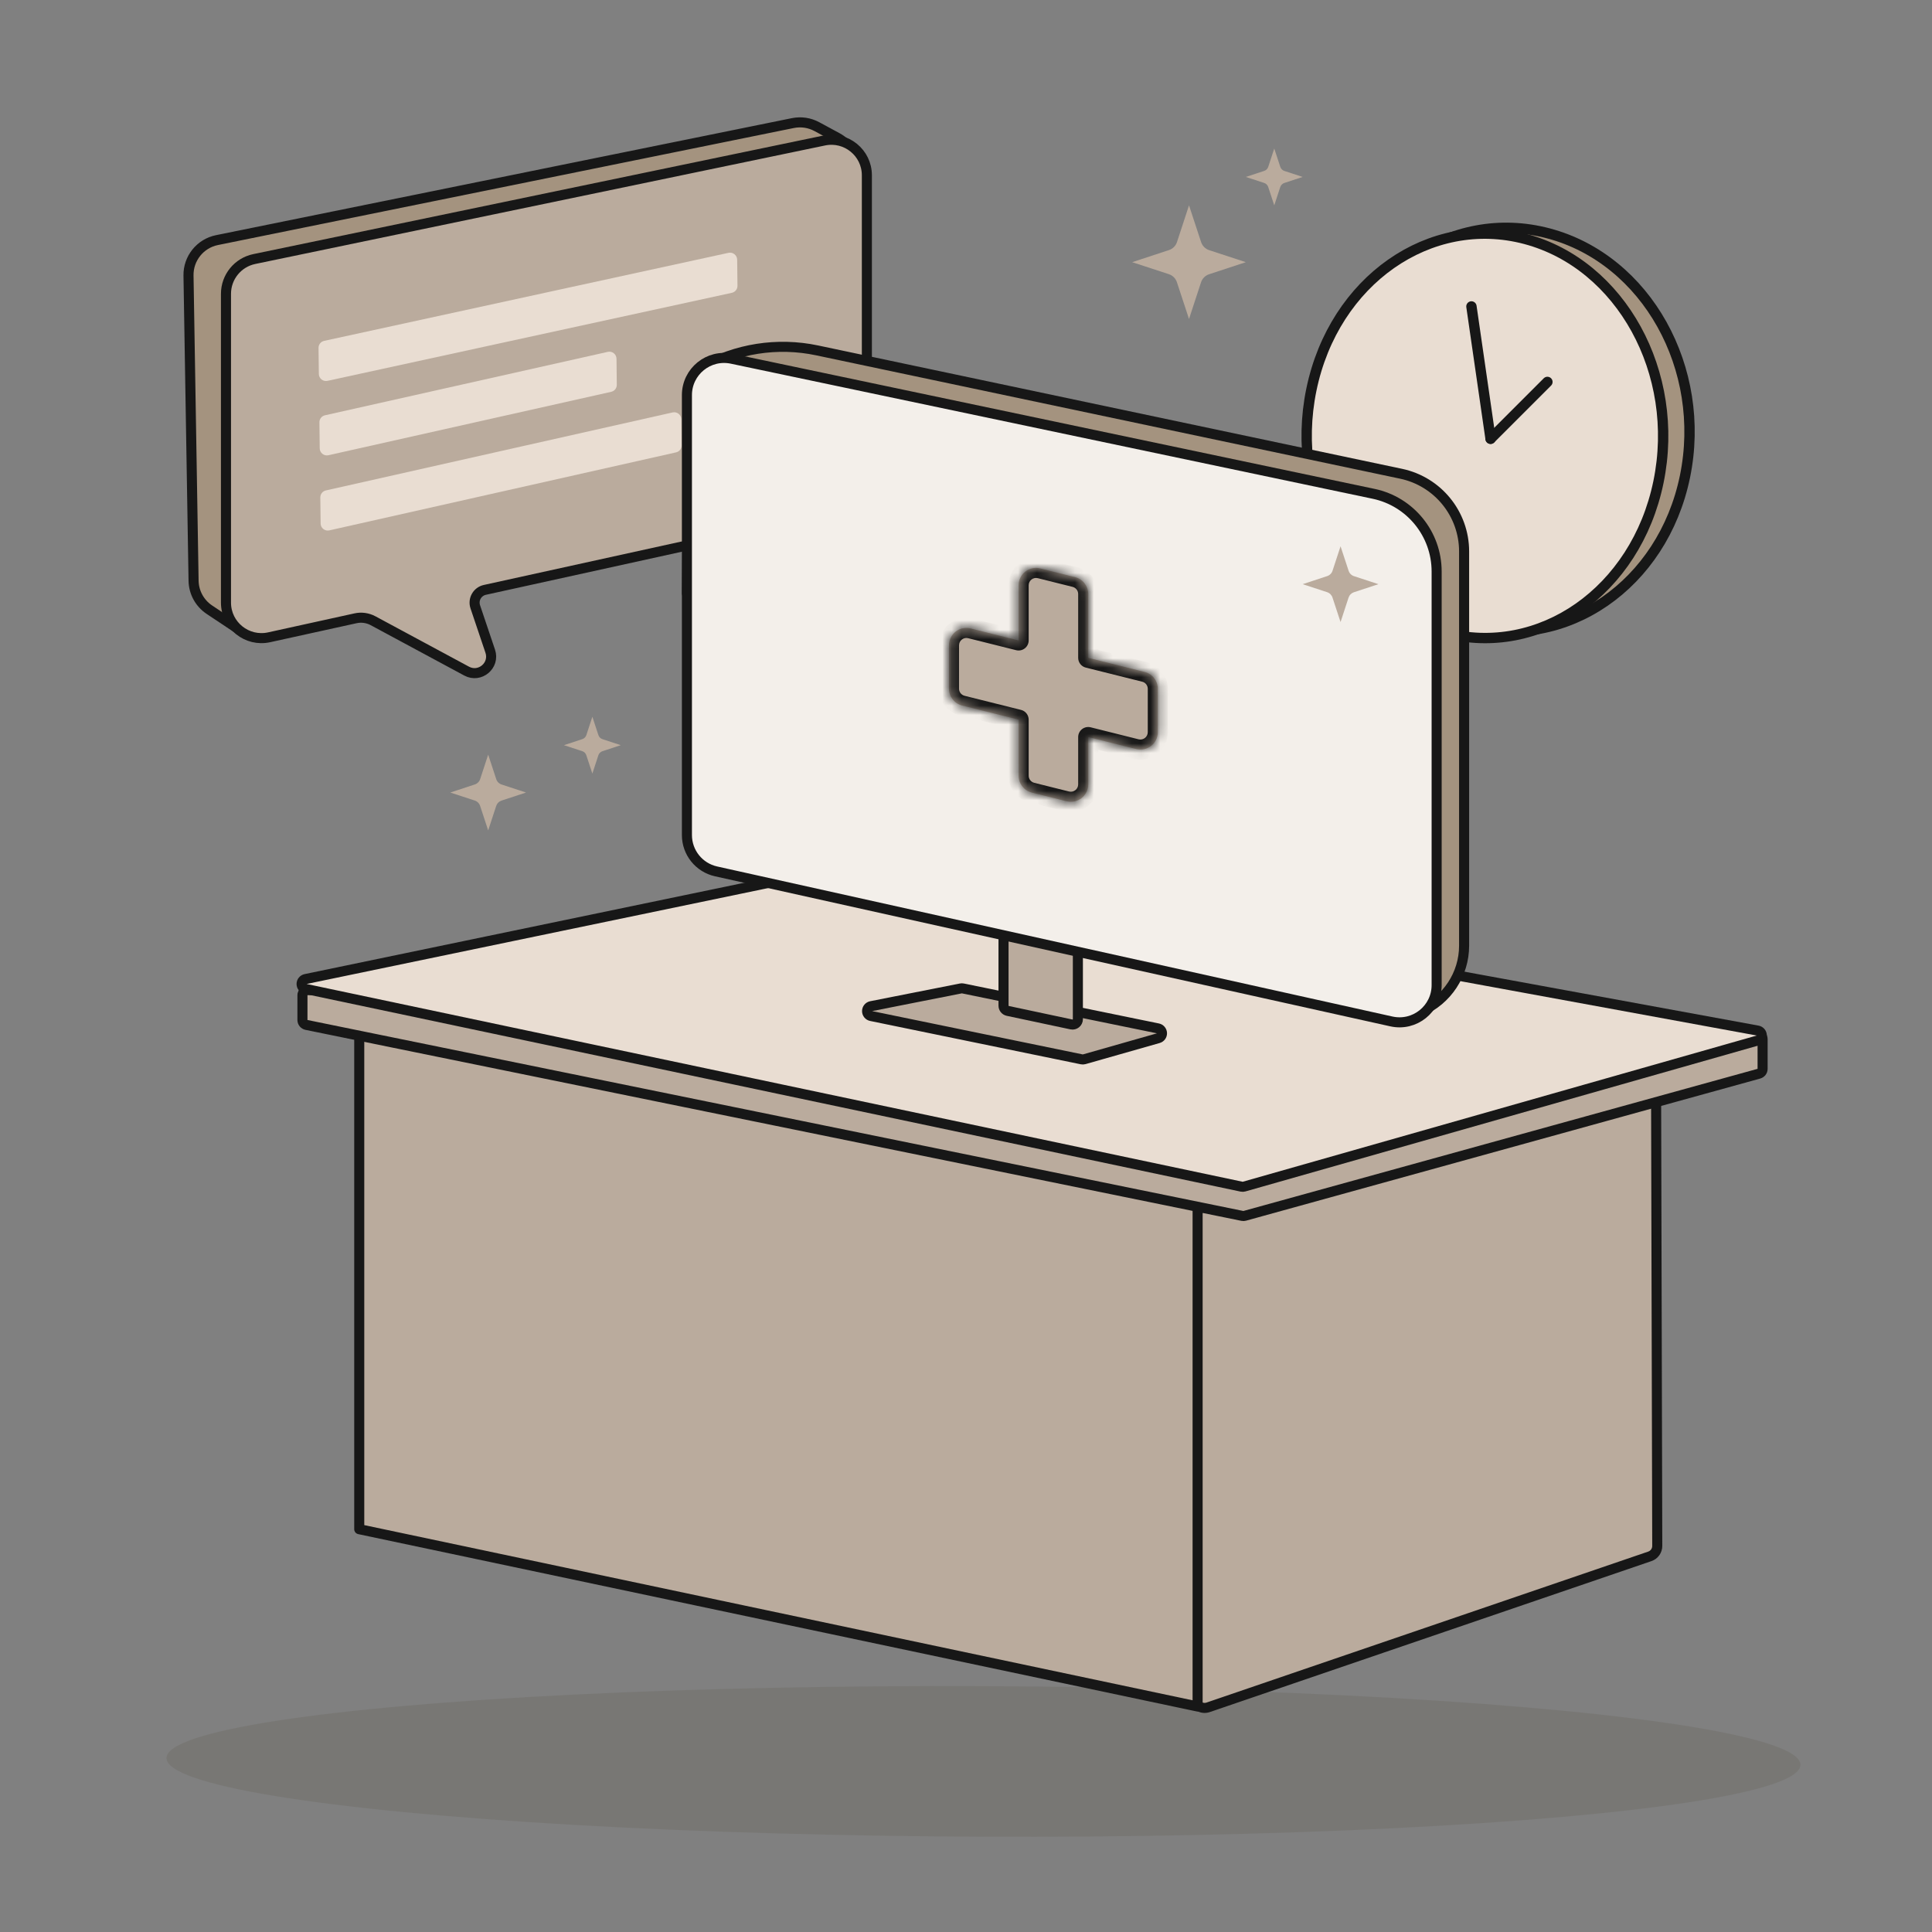 <svg width="204" height="204" viewBox="0 0 204 204" fill="none" xmlns="http://www.w3.org/2000/svg">
<rect x="0" y="0" width="204" height="204" fill="#808080" stroke="none"/>
<ellipse cx="103.846" cy="185.989" rx="86.266" ry="7.95" transform="rotate(0.237 103.846 185.989)" fill="#372911" fill-opacity="0.1"/>
<path d="M163.525 24.649C173.875 27.404 180.261 38.938 177.914 50.33C175.566 61.721 165.338 68.832 154.988 66.077C144.637 63.322 138.25 51.787 140.597 40.396C142.945 29.004 153.175 21.893 163.525 24.649Z" fill="#A4937F" stroke="#171717" stroke-width="1.093"/>
<path d="M161.075 25.237C171.142 27.917 177.493 39.363 175.116 50.899C172.738 62.434 162.576 69.484 152.509 66.805C142.442 64.124 136.092 52.678 138.469 41.143C140.846 29.608 151.008 22.557 161.075 25.237Z" fill="#E9DDD2" stroke="#171717" stroke-width="1.093"/>
<path d="M157.391 46.328L163.391 40.328" stroke="#171717" stroke-width="1.093" stroke-linecap="round"/>
<path d="M157.391 46.33L155.369 32.358" stroke="#171717" stroke-width="1.093" stroke-linecap="round"/>
<path d="M173.394 114.219C174.131 114.008 174.865 114.56 174.867 115.327L174.99 163.237C174.991 163.733 174.677 164.174 174.208 164.334L127.569 180.276C126.824 180.531 126.048 179.981 126.04 179.193L125.548 128.799C125.543 128.279 125.886 127.819 126.386 127.676L173.394 114.219Z" fill="#BAAB9D" stroke="#171717" stroke-width="1.062" stroke-linejoin="round"/>
<path d="M50.09 108.06L75.686 113.462L126.456 124.176V180.19L75.905 169.499L50.31 164.085L37.933 161.468V105.493L50.09 108.06Z" fill="#BAAB9D" stroke="#171717" stroke-width="1.062" stroke-linejoin="round"/>
<path d="M110.993 104.863L111.022 104.864L185.612 109.19C185.893 109.206 186.113 109.438 186.113 109.72L186.113 112.859C186.113 113.098 185.953 113.308 185.723 113.371L167.626 118.373L131.429 128.38C131.348 128.402 131.263 128.405 131.181 128.388L74.712 116.865L46.478 111.104L32.361 108.223C32.113 108.172 31.935 107.954 31.935 107.702L31.936 105.08L31.946 104.975C31.967 104.873 32.018 104.779 32.093 104.704C32.193 104.604 32.329 104.548 32.47 104.549L110.993 104.863Z" fill="#BAAB9D" stroke="#171717" stroke-width="1.062" stroke-linejoin="round"/>
<path d="M90.353 91.35L103.958 93.845L131.17 98.835L185.594 108.819C185.837 108.863 186.018 109.069 186.029 109.316C186.041 109.562 185.881 109.784 185.643 109.852L167.549 114.999L131.361 125.293C131.277 125.317 131.189 125.32 131.105 125.303L74.626 113.368L32.266 104.418C32.02 104.366 31.844 104.148 31.845 103.897C31.845 103.645 32.022 103.428 32.268 103.377L90.149 91.352L90.25 91.341C90.284 91.34 90.319 91.344 90.353 91.35Z" fill="#E9DDD2" stroke="#171717" stroke-width="1.062" stroke-linejoin="round"/>
<path d="M83.723 12.996C84.583 12.821 85.478 12.953 86.251 13.371L88.4 14.533C89.711 15.241 90.478 16.657 90.355 18.142L87.773 49.074C87.641 50.658 86.524 51.986 84.986 52.388L28.531 67.149C27.496 67.42 26.394 67.235 25.504 66.641L22.109 64.378C21.085 63.695 20.461 62.553 20.44 61.322L19.904 29.092C19.874 27.285 21.137 25.713 22.908 25.353L53.617 19.113L78.616 14.033L82.782 13.186L83.723 12.996Z" fill="#A4937F" stroke="#171717" stroke-width="1.062" stroke-linejoin="round"/>
<path d="M87.022 14.838C89.349 14.354 91.533 16.131 91.533 18.508V50.405C91.533 52.165 90.308 53.688 88.589 54.066L51.197 62.285C50.395 62.461 49.923 63.295 50.185 64.074L51.765 68.762C52.272 70.267 50.673 71.616 49.274 70.864L39.393 65.544C38.827 65.24 38.17 65.147 37.543 65.285L28.415 67.292C26.076 67.806 23.861 66.026 23.861 63.631V31.023C23.861 29.247 25.108 27.715 26.847 27.353L87.022 14.838Z" fill="#BAAB9D" stroke="#171717" stroke-width="1.062" stroke-linejoin="round"/>
<path d="M33.727 44.593C33.723 44.238 33.968 43.928 34.315 43.85L64.178 37.153C64.645 37.048 65.09 37.4 65.096 37.878L65.128 40.627C65.133 40.983 64.888 41.293 64.54 41.371L34.677 48.068C34.21 48.172 33.766 47.821 33.76 47.342L33.727 44.593Z" fill="#E9DDD2"/>
<path d="M33.822 52.529C33.818 52.173 34.062 51.863 34.409 51.785L71.022 43.549C71.489 43.444 71.935 43.795 71.94 44.274L71.973 47.023C71.977 47.378 71.732 47.688 71.385 47.766L34.772 56.003C34.305 56.108 33.86 55.756 33.854 55.277L33.822 52.529Z" fill="#E9DDD2"/>
<path d="M33.634 36.736C33.63 36.379 33.877 36.068 34.227 35.992L76.924 26.696C77.39 26.595 77.831 26.946 77.837 27.423L77.87 30.174C77.874 30.531 77.626 30.842 77.277 30.918L34.58 40.214C34.114 40.315 33.673 39.964 33.667 39.487L33.634 36.736Z" fill="#E9DDD2"/>
<path d="M101.671 104.369L122.27 108.589C122.509 108.639 122.685 108.845 122.694 109.09C122.703 109.334 122.543 109.553 122.308 109.62L114.477 111.849C114.394 111.872 114.307 111.875 114.224 111.858L91.979 107.282C91.731 107.231 91.554 107.012 91.555 106.759C91.556 106.507 91.735 106.29 91.983 106.241L101.461 104.368C101.531 104.354 101.602 104.354 101.671 104.369Z" fill="#BAAB9D" stroke="#171717" stroke-width="1.062" stroke-linejoin="round"/>
<path d="M113.813 85.69V107.619C113.813 107.977 113.483 108.245 113.133 108.171L106.408 106.741C106.148 106.686 105.962 106.455 105.962 106.189V84.108L113.813 85.69Z" fill="#BAAB9D" stroke="#171717" stroke-width="1.062" stroke-linejoin="round"/>
<path d="M74.007 38.921C77.723 36.797 82.091 36.113 86.278 36.998L147.945 50.025C151.821 50.844 154.595 54.266 154.595 58.227V99.853C154.595 102.877 152.793 105.61 150.014 106.801C148.579 107.416 146.936 107.304 145.598 106.501L72.535 62.671L72.764 41.037C72.773 40.161 73.246 39.356 74.007 38.921Z" fill="#A4937F" stroke="#171717" stroke-width="1.062" stroke-linejoin="round"/>
<path d="M72.532 41.719C72.532 39.226 74.827 37.365 77.267 37.879L145.039 52.142C148.918 52.959 151.695 56.381 151.695 60.346V104.021C151.695 106.533 149.37 108.399 146.918 107.854L75.606 92.008C73.81 91.608 72.532 90.016 72.532 88.175V41.719Z" fill="#F3EFEA" stroke="#171717" stroke-width="1.062" stroke-linejoin="round"/>
<mask id="path-19-inside-1_1117_1941" fill="white">
<path d="M107.556 61.802C107.556 60.606 108.679 59.73 109.839 60.02L113.515 60.938C114.332 61.143 114.906 61.878 114.906 62.721V69.461L120.863 70.95C121.681 71.155 122.256 71.89 122.256 72.733L122.255 77.311C122.255 78.506 121.13 79.384 119.971 79.094L114.906 77.827V82.824C114.906 84.02 113.783 84.896 112.623 84.606L108.947 83.688C108.129 83.483 107.556 82.748 107.556 81.905V75.989L101.593 74.499C100.775 74.294 100.2 73.559 100.2 72.716L100.202 68.14C100.202 66.944 101.326 66.067 102.485 66.356L107.556 67.623V61.802Z"/>
</mask>
<path d="M107.556 61.802C107.556 60.606 108.679 59.73 109.839 60.02L113.515 60.938C114.332 61.143 114.906 61.878 114.906 62.721V69.461L120.863 70.95C121.681 71.155 122.256 71.89 122.256 72.733L122.255 77.311C122.255 78.506 121.13 79.384 119.971 79.094L114.906 77.827V82.824C114.906 84.02 113.783 84.896 112.623 84.606L108.947 83.688C108.129 83.483 107.556 82.748 107.556 81.905V75.989L101.593 74.499C100.775 74.294 100.2 73.559 100.2 72.716L100.202 68.14C100.202 66.944 101.326 66.067 102.485 66.356L107.556 67.623V61.802Z" fill="#BAAB9D"/>
<path d="M107.556 61.802L106.493 61.801V61.802H107.556ZM109.839 60.02L109.581 61.05L109.839 60.02ZM113.515 60.938L113.773 59.908L113.772 59.908L113.515 60.938ZM114.906 62.721H115.969V62.721L114.906 62.721ZM114.906 69.461H113.844C113.844 69.948 114.176 70.374 114.649 70.492L114.906 69.461ZM120.863 70.95L120.606 71.981L120.606 71.981L120.863 70.95ZM122.256 72.733L123.318 72.734V72.733L122.256 72.733ZM122.255 77.311L123.317 77.311V77.311L122.255 77.311ZM119.971 79.094L119.713 80.124L119.713 80.124L119.971 79.094ZM114.906 77.827L115.164 76.796C114.847 76.717 114.51 76.788 114.252 76.99C113.995 77.191 113.844 77.5 113.844 77.827H114.906ZM114.906 82.824L115.969 82.824V82.824H114.906ZM112.623 84.606L112.365 85.637H112.365L112.623 84.606ZM108.947 83.688L108.689 84.718L108.69 84.718L108.947 83.688ZM107.556 81.905H106.493V81.905L107.556 81.905ZM107.556 75.989H108.618C108.618 75.502 108.286 75.077 107.813 74.958L107.556 75.989ZM101.593 74.499L101.335 75.53L101.335 75.53L101.593 74.499ZM100.2 72.716L99.138 72.715L99.138 72.716L100.2 72.716ZM100.202 68.14L101.265 68.14L101.265 68.14L100.202 68.14ZM102.485 66.356L102.228 67.387L102.228 67.387L102.485 66.356ZM107.556 67.623L107.298 68.654C107.616 68.733 107.952 68.662 108.21 68.46C108.467 68.259 108.618 67.95 108.618 67.623H107.556ZM107.556 61.802L108.618 61.802C108.618 61.298 109.092 60.928 109.581 61.05L109.839 60.02L110.097 58.989C108.266 58.531 106.494 59.915 106.493 61.801L107.556 61.802ZM109.839 60.02L109.581 61.05L113.257 61.969L113.515 60.938L113.772 59.908L110.097 58.989L109.839 60.02ZM113.515 60.938L113.257 61.969C113.602 62.056 113.844 62.365 113.844 62.721L114.906 62.721L115.969 62.721C115.968 61.39 115.063 60.231 113.773 59.908L113.515 60.938ZM114.906 62.721H113.844V69.461H114.906H115.969V62.721H114.906ZM114.906 69.461L114.649 70.492L120.606 71.981L120.863 70.95L121.121 69.919L115.164 68.43L114.906 69.461ZM120.863 70.95L120.606 71.981C120.951 72.067 121.193 72.378 121.193 72.733L122.256 72.733L123.318 72.733C123.318 71.402 122.412 70.242 121.121 69.919L120.863 70.95ZM122.256 72.733L121.193 72.733L121.192 77.31L122.255 77.311L123.317 77.311L123.318 72.734L122.256 72.733ZM122.255 77.311L121.192 77.31C121.192 77.815 120.717 78.185 120.228 78.063L119.971 79.094L119.713 80.124C121.543 80.582 123.317 79.197 123.317 77.311L122.255 77.311ZM119.971 79.094L120.228 78.063L115.164 76.796L114.906 77.827L114.648 78.858L119.713 80.124L119.971 79.094ZM114.906 77.827H113.844V82.824H114.906H115.969V77.827H114.906ZM114.906 82.824L113.844 82.824C113.844 83.328 113.37 83.698 112.881 83.576L112.623 84.606L112.365 85.637C114.196 86.095 115.968 84.711 115.969 82.824L114.906 82.824ZM112.623 84.606L112.881 83.576L109.205 82.657L108.947 83.688L108.69 84.718L112.365 85.637L112.623 84.606ZM108.947 83.688L109.205 82.657C108.86 82.57 108.618 82.261 108.618 81.905L107.556 81.905L106.493 81.905C106.493 83.236 107.399 84.395 108.689 84.718L108.947 83.688ZM107.556 81.905H108.618V75.989H107.556H106.493V81.905H107.556ZM107.556 75.989L107.813 74.958L101.85 73.468L101.593 74.499L101.335 75.53L107.298 77.02L107.556 75.989ZM101.593 74.499L101.85 73.468C101.505 73.382 101.263 73.071 101.263 72.716L100.2 72.716L99.138 72.716C99.138 74.047 100.044 75.207 101.335 75.53L101.593 74.499ZM100.2 72.716L101.263 72.716L101.265 68.14L100.202 68.14L99.14 68.139L99.138 72.715L100.2 72.716ZM100.202 68.14L101.265 68.14C101.265 67.635 101.739 67.265 102.228 67.387L102.485 66.356L102.743 65.326C100.912 64.868 99.14 66.254 99.14 68.139L100.202 68.14ZM102.485 66.356L102.228 67.387L107.298 68.654L107.556 67.623L107.813 66.592L102.743 65.326L102.485 66.356ZM107.556 67.623H108.618V61.802H107.556H106.493V67.623H107.556Z" fill="#171717" mask="url(#path-19-inside-1_1117_1941)"/>
<path d="M51.547 79.683L50.702 82.26C50.659 82.394 50.585 82.516 50.485 82.615C50.386 82.715 50.264 82.79 50.13 82.833L47.547 83.683L50.125 84.527C50.258 84.57 50.38 84.645 50.48 84.744C50.579 84.844 50.654 84.965 50.697 85.099L51.547 87.683L52.391 85.105C52.435 84.971 52.509 84.849 52.608 84.75C52.708 84.65 52.83 84.576 52.963 84.532L55.547 83.683L52.969 82.838C52.835 82.795 52.714 82.721 52.614 82.621C52.514 82.522 52.44 82.4 52.397 82.266L51.547 79.683Z" fill="#BAAB9D"/>
<path d="M62.548 75.683L61.914 77.616C61.882 77.716 61.826 77.808 61.752 77.882C61.677 77.957 61.586 78.013 61.486 78.045L59.548 78.683L61.481 79.316C61.582 79.348 61.673 79.404 61.748 79.479C61.822 79.553 61.878 79.645 61.91 79.745L62.548 81.683L63.181 79.749C63.214 79.649 63.269 79.558 63.344 79.483C63.419 79.408 63.51 79.353 63.61 79.32L65.548 78.683L63.614 78.049C63.514 78.017 63.423 77.961 63.348 77.886C63.274 77.812 63.218 77.721 63.185 77.62L62.548 75.683Z" fill="#BAAB9D"/>
<path d="M134.549 15.683L133.915 17.616C133.883 17.716 133.827 17.808 133.753 17.882C133.678 17.957 133.587 18.013 133.486 18.045L131.549 18.683L133.482 19.316C133.583 19.348 133.674 19.404 133.748 19.479C133.823 19.553 133.879 19.645 133.911 19.745L134.549 21.683L135.182 19.749C135.215 19.649 135.27 19.558 135.345 19.483C135.42 19.408 135.511 19.352 135.611 19.32L137.549 18.683L135.615 18.049C135.515 18.017 135.424 17.961 135.349 17.887C135.275 17.812 135.219 17.721 135.186 17.62L134.549 15.683Z" fill="#BAAB9D"/>
<path d="M125.548 21.683L124.281 25.549C124.216 25.75 124.105 25.933 123.956 26.082C123.806 26.231 123.624 26.343 123.423 26.408L119.548 27.683L123.415 28.949C123.615 29.014 123.798 29.126 123.947 29.275C124.096 29.424 124.208 29.607 124.273 29.807L125.548 33.683L126.815 29.816C126.879 29.615 126.991 29.433 127.14 29.283C127.289 29.134 127.472 29.022 127.673 28.957L131.548 27.683L127.681 26.416C127.48 26.351 127.298 26.239 127.149 26.09C126.999 25.941 126.888 25.759 126.823 25.558L125.548 21.683Z" fill="#BAAB9D"/>
<path d="M141.549 57.683L140.704 60.26C140.661 60.394 140.587 60.516 140.487 60.615C140.388 60.715 140.266 60.789 140.132 60.833L137.549 61.683L140.127 62.527C140.26 62.57 140.382 62.645 140.482 62.744C140.581 62.844 140.656 62.965 140.699 63.099L141.549 65.683L142.393 63.105C142.437 62.971 142.511 62.849 142.61 62.75C142.71 62.65 142.831 62.576 142.965 62.532L145.549 61.683L142.971 60.838C142.837 60.795 142.715 60.721 142.616 60.621C142.516 60.522 142.442 60.4 142.399 60.266L141.549 57.683Z" fill="#BAAB9D"/>
</svg>
